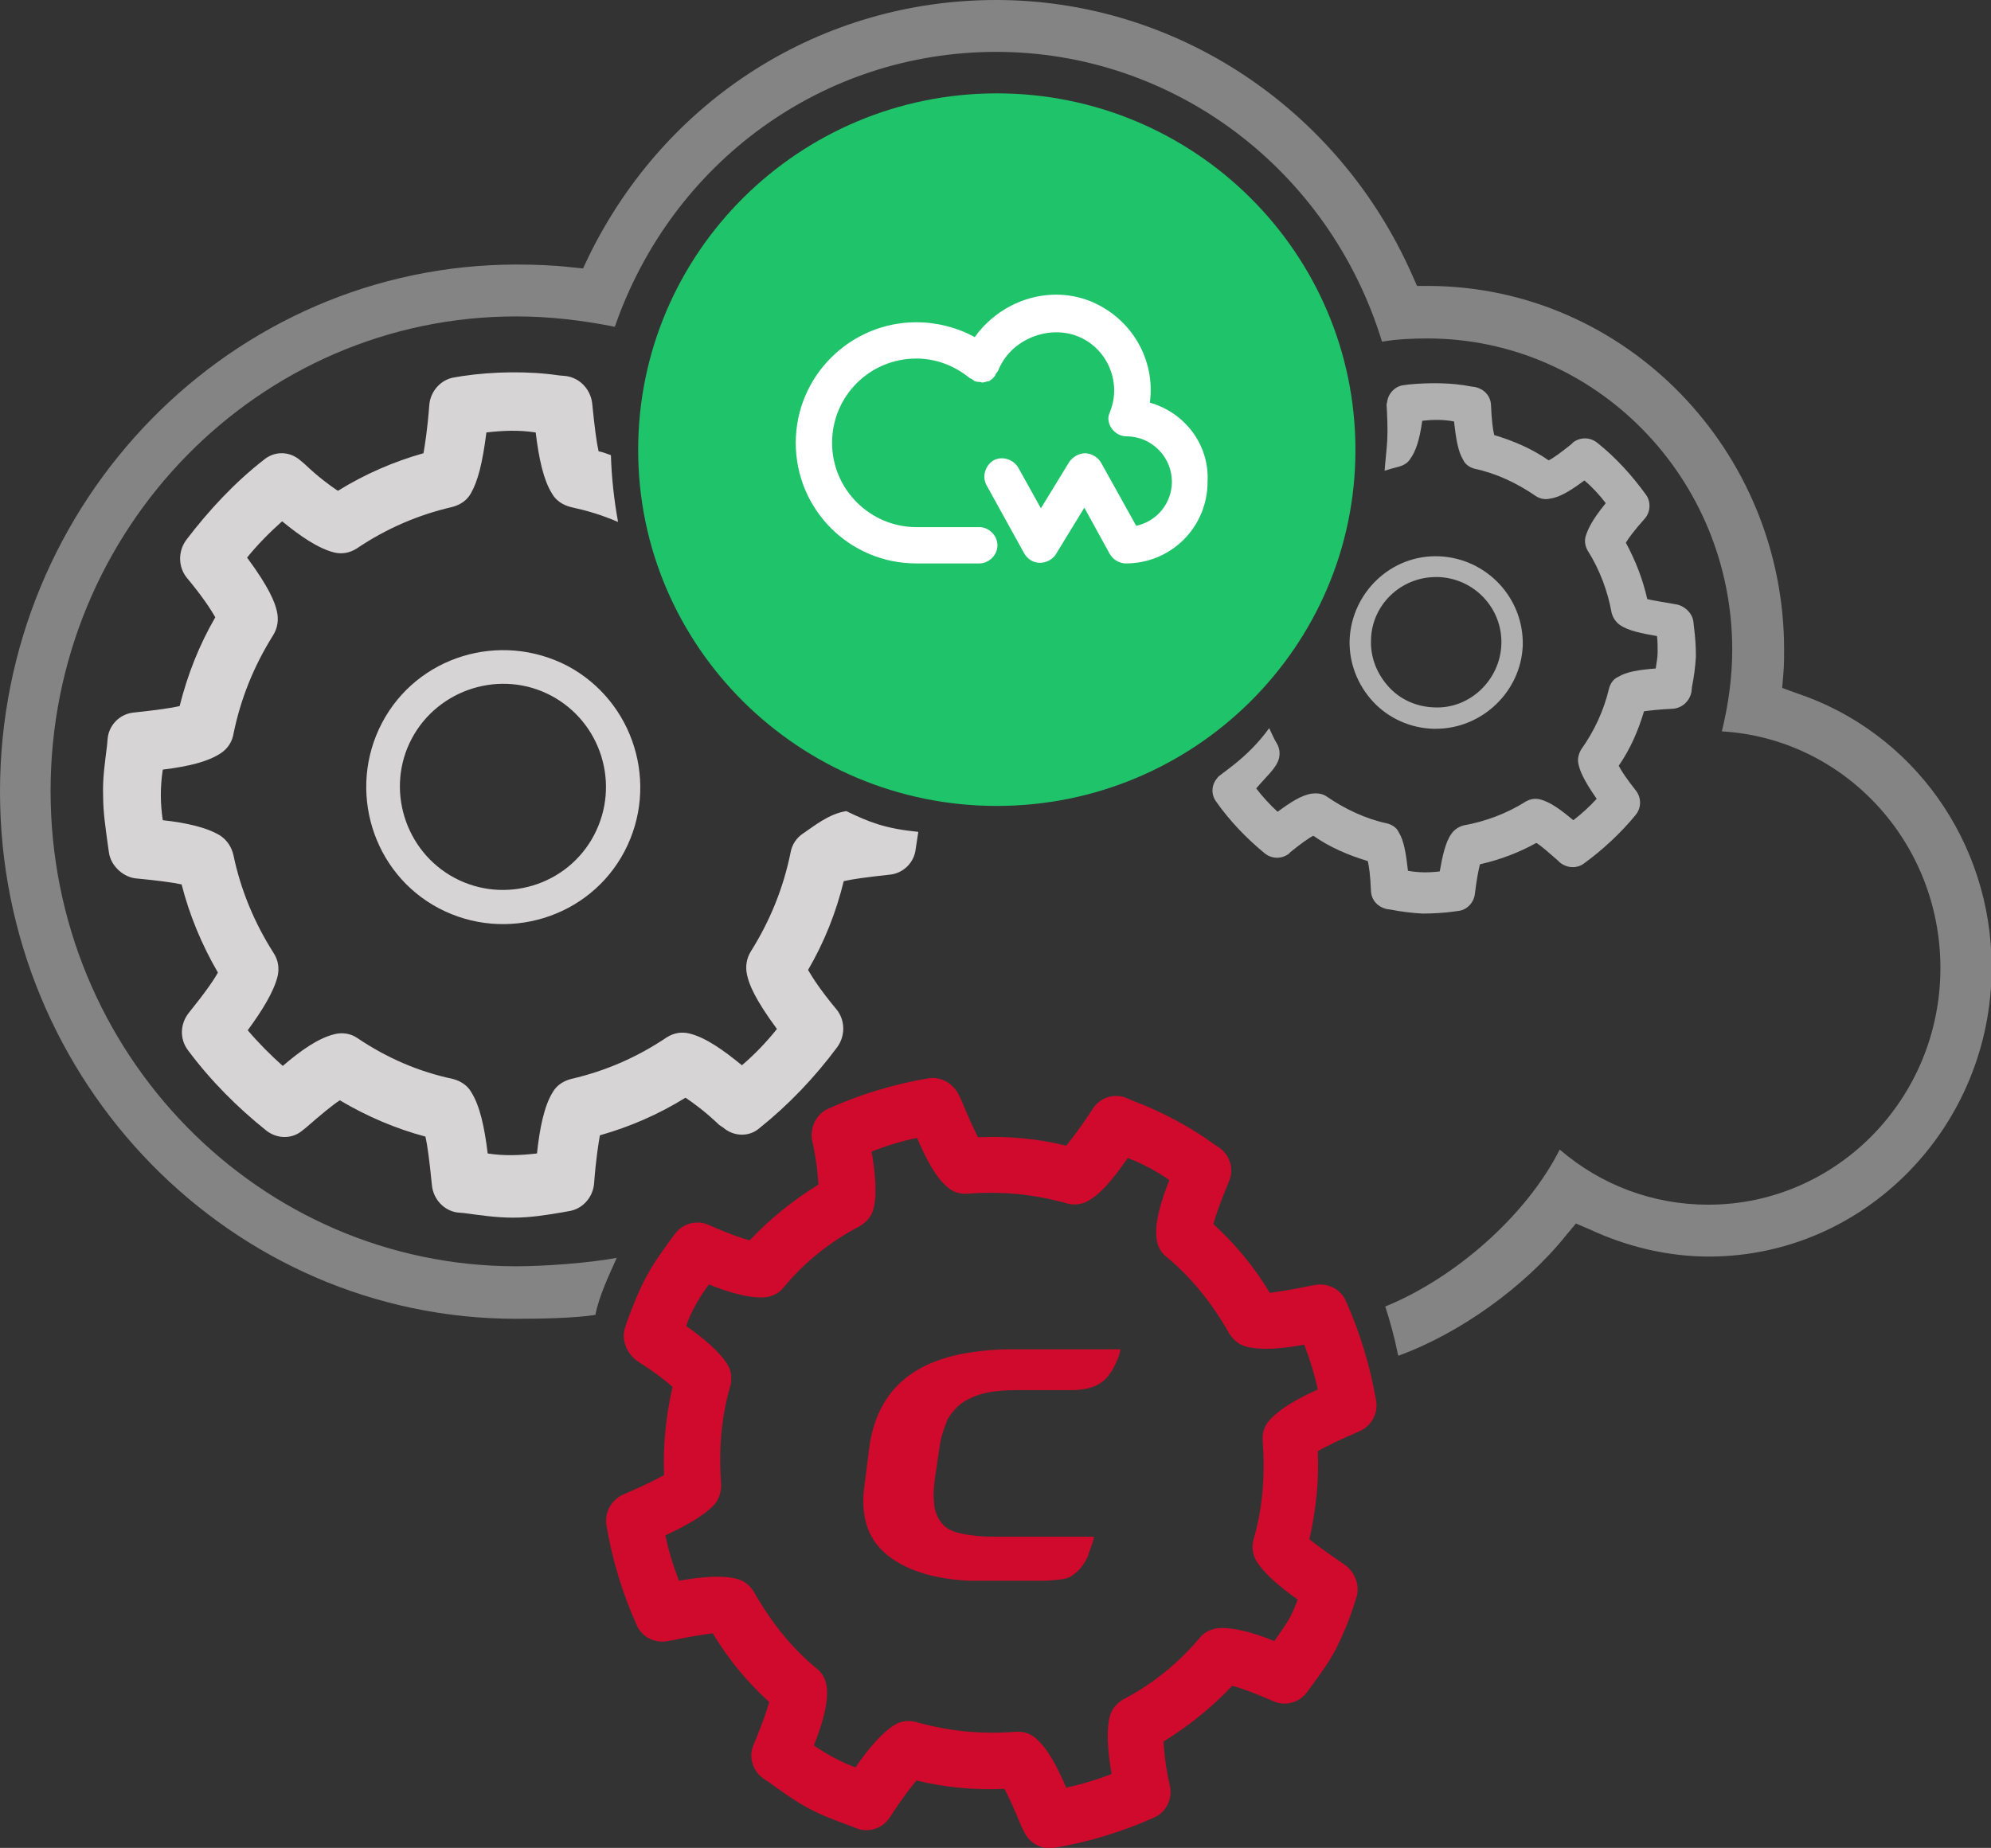 <?xml version="1.0" encoding="utf-8"?>
<!-- Generator: Adobe Illustrator 21.1.0, SVG Export Plug-In . SVG Version: 6.00 Build 0)  -->
<svg version="1.1" id="Layer_1" xmlns="http://www.w3.org/2000/svg" xmlns:xlink="http://www.w3.org/1999/xlink" x="0px" y="0px"
	 width="307px" height="285px" viewBox="0 0 307 285" style="enable-background:new 0 0 307 285;" xml:space="preserve">
<rect x="0" y="0" width="307" height="285" fill="#333333" stroke="none"/>
<style type="text/css">
	.st0{fill:#1FC369;}
	.st1{fill:#848484;}
	.st2{fill:#CF0A2C;}
	.st3{fill:#B0B0B0;}
	.st4{fill:#D7D4D5;}
	.st5{fill:#FFFFFF;}
</style>
<path class="st0" d="M153.7,14.4c-30.5,0-55.3,24.6-55.3,55c0,30.3,24.8,54.9,55.3,54.9c30.5,0,55.3-24.6,55.3-54.9
	C209,39,184.2,14.4,153.7,14.4z"/>
<path class="st1" d="M213.6,201.5L213.6,201.5c0.7,2.2,1.3,4.2,2,7.6c9.4-3.4,19.5-10.6,25.9-18.6l1.5-1.8l2.1,0.9
	c5.8,2.7,12.1,4.2,18.4,4.2c24,0,43.6-20,43.6-44.6c0-19.3-12.1-36.3-30.1-42.3l-2.2-0.8l0.2-2.4c0.1-1.2,0.1-2.4,0.1-3.5
	c0-30.8-24.5-55.9-54.6-56.1h-2l-0.8-1.8C206.3,16.6,181.2,0,153.6,0c-26.9,0-50.9,15.2-62.8,39.5l-0.9,1.9l-2-0.2
	c-2.7-0.3-5.5-0.4-8.2-0.4C35.7,40.8,0,77.3,0,122.1s35.7,81.3,79.6,81.3c3.8,0,8.9-0.1,12.2-0.6c0.6-3,2.1-6.1,3.3-8.8
	c-4.3,0.8-11.2,1.3-15.5,1.3C40,195.3,7.8,162.5,7.8,122S40,48.8,79.6,48.8c5.1,0,10.2,0.6,15.2,1.6C103.6,25,126.9,8,153.6,8
	c27.4,0,51.4,18.2,59.5,44.7c2.3-0.4,4.7-0.5,7-0.5c25.9,0,47,21.5,47,48c0,4.3-0.6,8.5-1.6,12.6c18.8,1.1,33.7,17,33.7,36.5
	c0,20.2-16.1,36.5-35.8,36.5c-8.5,0-16.5-3-22.9-8.5C235.3,187.6,224.2,197.2,213.6,201.5z"/>
<path class="st2" d="M208.7,247.8l0.4-1.3c0.7-1.9-0.2-4.1-1.8-5.2c-2.8-1.9-4.4-3.1-5.4-3.9c1-4.4,1.5-9,1.3-13.6
	c1.1-0.6,3-1.6,6.3-3c1.9-0.8,3-2.7,2.7-4.7c-0.9-5.3-2.5-10.6-4.7-15.5c-0.8-1.8-2.8-2.8-4.8-2.4l-0.6,0.1
	c-2.8,0.6-4.9,0.9-6.3,1.1c-2.4-4-5.3-7.5-8.7-10.6c0.3-1.2,1-3.2,2.4-6.6c0.8-1.8,0.2-4-1.5-5.2l-0.9-0.6
	c-3.7-2.7-8.3-5.1-12.6-6.7l-0.9-0.4c-1.9-0.7-4,0-5.1,1.7c-2,3.1-3.3,4.7-4.1,5.7c-4.4-1.1-9-1.5-13.6-1.3
	c-0.6-1.2-1.5-3.1-2.6-5.8l-0.3-0.6c-0.8-1.8-2.7-3-4.7-2.7c-5.4,0.9-10.6,2.5-15.5,4.7c-1.8,0.8-2.8,2.8-2.5,4.8
	c0.8,3.5,0.9,5.7,1,6.9c-3.9,2.4-7.5,5.3-10.6,8.6c-1.2-0.3-3.2-1-6.4-2.4c-1.8-0.8-4-0.2-5.2,1.5l-0.6,0.8c-1.3,1.8-2.7,3.7-3.9,6
	c-1.1,2.1-1.9,4.2-2.7,6.3l-0.4,1.2c-0.7,1.9,0.3,4.2,2,5.3c2.5,1.6,4.2,2.9,5.3,3.9c-1,4.4-1.5,9-1.3,13.6c-1.1,0.6-3,1.6-6.3,3
	c-1.8,0.8-2.9,2.7-2.6,4.7c0.9,5.4,2.5,10.6,4.7,15.5c0.8,1.8,2.8,2.8,4.8,2.4l0.6-0.1c2.8-0.6,4.9-0.9,6.3-1.1
	c2.4,4,5.3,7.5,8.7,10.6c-0.3,1.2-1,3.2-2.4,6.6c-0.8,1.8-0.2,4,1.5,5.2l0.9,0.6c1.8,1.3,3.7,2.7,5.9,3.9c2.2,1.2,4.4,2,6.6,2.8
	l1,0.4c1.9,0.7,4,0,5.1-1.7c2-3.1,3.3-4.7,4.1-5.7c4.4,1.1,9,1.5,13.6,1.3c0.6,1.2,1.5,3.1,2.6,5.8l0.3,0.6c0.8,1.9,2.7,3,4.7,2.7
	c5.4-0.9,10.6-2.5,15.5-4.7c1.8-0.8,2.8-2.8,2.4-4.8c-0.8-3.5-0.9-5.7-1-6.9c3.9-2.4,7.5-5.3,10.6-8.6c1.2,0.3,3.2,1,6.4,2.4
	c1.8,0.8,4,0.2,5.2-1.5l0.8-1.1c1.3-1.8,2.6-3.5,3.7-5.7C207.2,251.9,208,249.9,208.7,247.8z M196.5,253.1c-3.5-1.4-6.3-2.1-8.5-2
	c-1.2,0.1-2.3,0.6-3,1.5c-3.3,3.9-7.2,7.1-11.8,9.5c-1,0.6-1.8,1.5-2.1,2.7c-0.3,1.3-0.6,3.6,0.3,8.8c-2.3,0.9-4.6,1.6-7,2.1
	c-1.4-3.2-2.8-6-4.7-7.6c-0.9-0.8-2-1.1-3.2-1c-5.2,0.4-10.3-0.1-15.2-1.5c-1.1-0.3-2.3-0.2-3.3,0.4c-2,1.2-4.1,3.7-6.1,6.6
	c-2.3-0.9-4.4-2-6.4-3.4c1.4-3.6,2.2-6.5,2-8.8c-0.1-1.2-0.6-2.3-1.5-3c-3.9-3.2-7.1-7.2-9.7-11.8c-0.6-1-1.5-1.8-2.7-2.1
	c-2.3-0.6-5.5-0.3-8.9,0.3c-0.9-2.3-1.6-4.6-2.1-7c3.2-1.5,5.9-3,7.5-4.7c0.8-0.9,1.1-2,1.1-3.2c-0.4-5.2,0-10.3,1.4-15.1
	c0.3-1.1,0.2-2.3-0.4-3.3c-1.2-2-3.6-4-6.4-6c0.4-1.1,0.9-2.3,1.5-3.3c0.6-1.1,1.2-2,2-3.1c3.5,1.4,6.3,2.1,8.5,2
	c1.2-0.1,2.3-0.6,3-1.5c3.2-3.9,7.2-7.1,11.8-9.5c1-0.6,1.8-1.5,2.1-2.7c0.3-1.3,0.6-3.5-0.3-8.8c2.3-0.9,4.6-1.6,7-2.1
	c1.4,3.2,2.8,6,4.7,7.6c0.9,0.8,2,1.1,3.2,1c5.2-0.4,10.3,0.1,15.2,1.5c1.1,0.3,2.3,0.2,3.3-0.4c1.8-1,3.6-3,6.1-6.6
	c2.3,0.9,4.4,2,6.4,3.4c-1.4,3.6-2.2,6.5-2,8.8c0.1,1.2,0.6,2.3,1.5,3c3.9,3.2,7.1,7.2,9.7,11.8c0.6,1,1.5,1.8,2.7,2.1
	c2.3,0.6,5.5,0.3,8.9-0.3c0.9,2.3,1.6,4.6,2.1,6.9c-4.9,2.2-6.6,3.8-7.5,4.8c-0.8,0.9-1.1,2-1,3.2c0.4,5.2,0,10.3-1.4,15.1
	c-0.3,1.1-0.2,2.3,0.4,3.3c1.2,2,3.6,4,6.4,6c-0.4,1.1-0.9,2.3-1.5,3.3C197.9,251.1,197.2,252.1,196.5,253.1z"/>
<path class="st3" d="M195.7,112.3c0.4,0.8,0.7,1.6,1.2,2.4c0.4,0.7,0.5,1.5,0.3,2.3c-0.4,1.5-2,2.8-3.5,4.6c1,1.3,2.1,2.5,3.3,3.6
	c1.9-1.4,3.7-2.6,5.3-2.8c0.8-0.1,1.6,0,2.2,0.4c2.9,2,6.1,3.5,9.4,4.2c0.8,0.2,1.5,0.7,1.8,1.4c0.8,1.3,1.1,3.3,1.4,5.9
	c1.6,0.3,3.2,0.3,4.9,0.1c0.4-2.3,0.9-4.6,1.8-5.8c0.4-0.6,1.1-1.1,1.9-1.3c3.3-0.6,6.6-1.8,9.6-3.7c0.7-0.4,1.5-0.5,2.2-0.3
	c1.6,0.4,3.3,1.7,5.1,3.2c1.3-1,2.5-2.1,3.6-3.3c-2.1-3-2.6-4.4-2.8-5.3c-0.2-0.8,0-1.6,0.4-2.3c2-2.8,3.5-6,4.3-9.4
	c0.2-0.8,0.7-1.5,1.4-1.8c1.3-0.8,3.2-1.1,5.8-1.3c0.1-0.8,0.3-1.6,0.3-2.5s0-1.6-0.1-2.5c-2.3-0.4-4.4-0.8-5.7-1.7
	c-0.6-0.4-1.1-1.1-1.3-1.9c-0.6-3.3-1.8-6.6-3.7-9.6c-0.4-0.7-0.5-1.5-0.3-2.2c0.3-0.9,0.8-2.3,3.1-5.1c-1-1.3-2.1-2.5-3.3-3.5
	c-1.9,1.4-3.7,2.6-5.3,2.8c-0.8,0.2-1.6,0-2.2-0.4c-2.9-2-6.1-3.5-9.4-4.2c-0.8-0.2-1.5-0.7-1.8-1.4c-0.8-1.3-1.1-3.3-1.4-5.9
	c-1.6-0.3-3.2-0.3-4.9-0.1c-0.4,2.9-1,4.7-1.8,5.8c-0.4,0.7-1.1,1.1-1.9,1.3s-1.5,0.4-2.1,0.6c0.1-1.5,0.3-3,0.4-4.6
	c0.1-1.9,0-3.8-0.1-5.6c0-0.2,0.1-0.3,0.1-0.5c0.2-1.3,1.3-2.4,2.6-2.5l0.7-0.1c3.1-0.3,6.6-0.3,9.6,0.3l0.7,0.1
	c1.3,0.3,2.3,1.3,2.4,2.7c0.1,2.5,0.3,3.9,0.5,4.7c3,0.9,5.8,2.1,8.4,3.9c0.8-0.4,2-1.3,3.5-2.5l0.3-0.3c1.1-0.8,2.6-0.8,3.7,0.1
	c2.9,2.3,5.4,5.1,7.5,8c0.8,1.1,0.7,2.7-0.2,3.7c-1.6,1.8-2.5,3-2.9,3.7c1.5,2.8,2.6,5.6,3.3,8.7c0.8,0.2,2.1,0.4,4.4,0.8
	c1.3,0.2,2.5,1.3,2.7,2.6l0.1,0.9c0.2,1.5,0.3,3,0.3,4.6c-0.1,1.6-0.3,3.1-0.6,4.6l-0.1,0.9c-0.3,1.3-1.3,2.3-2.7,2.5
	c-2.3,0.1-3.8,0.3-4.6,0.4c-0.9,3-2.1,5.8-3.9,8.4c0.4,0.8,1.2,2,2.7,3.9c0.8,1.1,0.8,2.6-0.1,3.7c-2.3,2.8-5.1,5.4-8,7.5
	c-1.1,0.8-2.6,0.7-3.7-0.2l-0.3-0.3c-1.5-1.3-2.5-2.2-3.3-2.7c-2.7,1.5-5.6,2.6-8.7,3.3c-0.2,0.8-0.5,2.2-0.8,4.7
	c-0.2,1.3-1.3,2.4-2.6,2.5l-0.7,0.1c-1.5,0.2-3.1,0.3-4.8,0.3c-1.7-0.1-3.3-0.3-4.8-0.6l-0.7-0.1c-1.3-0.3-2.3-1.3-2.4-2.7
	c-0.1-2.5-0.3-3.9-0.5-4.7c-3-0.9-5.8-2.1-8.4-3.9c-0.8,0.4-2,1.3-3.5,2.5l-0.3,0.3c-1.1,0.8-2.6,0.8-3.7-0.1c-2.8-2.3-5.4-5-7.5-8
	c-0.8-1.1-0.7-2.6,0.2-3.6C187.7,119.6,192.2,117.2,195.7,112.3z"/>
<g>
	<path class="st3" d="M221.4,112.4c-0.1,0-0.3,0-0.4,0c-3.5-0.1-6.9-1.6-9.3-4.2s-3.7-6-3.6-9.5c0.3-7.3,6.4-13.2,13.8-12.9
		c7.3,0.3,13.1,6.4,12.9,13.8C234.5,106.7,228.5,112.4,221.4,112.4z M221.4,89c-5.4,0-9.9,4.3-10,9.7l0,0c-0.1,2.7,0.9,5.2,2.7,7.2
		c1.8,2,4.3,3.1,7,3.2c5.5,0.3,10.2-4.2,10.4-9.7c0.2-5.6-4.2-10.2-9.7-10.4C221.6,89,221.5,89,221.4,89z"/>
</g>
<path class="st4" d="M29,162c3.5,4.7,7.6,8.8,12.1,12.4c1.7,1.3,4,1.3,5.6-0.1l0.5-0.4c2.3-2,4.1-3.5,5.2-4.2
	c4.2,2.5,8.7,4.4,13.2,5.6c0.3,1.3,0.6,3.5,1,7.5c0.2,2.1,1.8,3.9,3.9,4.2l1.1,0.1c2.3,0.3,4.8,0.7,7.5,0.7c2.7,0,5.1-0.4,7.5-0.8
	l1.1-0.2c2.1-0.3,3.7-2.1,3.9-4.2c0.3-4,0.7-6.3,0.9-7.5c4.6-1.3,9-3.2,13.2-5.8c1.2,0.8,3,2.1,5.2,4.2l0.6,0.4
	c1.6,1.4,4,1.5,5.6,0.1c4.5-3.6,8.5-7.8,12-12.5c1.3-1.8,1.2-4.2-0.1-5.8c-2.5-3-3.7-4.9-4.4-6.1c2.5-4.3,4.3-8.8,5.5-13.7
	c1.3-0.3,3.4-0.6,7.1-1c2.1-0.2,3.8-1.9,4-4l0.4-2.6c-5.1-0.5-7.6-1.5-11.1-3.2c-2.7,0.4-5.1,2.4-6.6,3.4c-1.1,0.7-1.8,1.8-2,3
	c-1.1,5.4-3.1,10.4-6.1,15.2c-0.7,1.1-0.9,2.4-0.6,3.7c0.3,1.4,1.2,3.7,4.6,8.3c-1.6,2-3.4,3.9-5.4,5.6c-2.8-2.3-5.6-4.3-8.1-4.9
	c-1.2-0.3-2.4-0.1-3.5,0.6c-4.6,3.1-9.5,5.2-14.7,6.4c-1.2,0.3-2.3,1-2.9,2.1c-1.3,2.1-2,5.6-2.4,9.4c-2.6,0.3-5.1,0.4-7.6,0
	c-0.5-4.1-1.2-7.3-2.5-9.4c-0.6-1.1-1.7-1.8-2.9-2.1c-5.2-1.1-10.1-3.2-14.7-6.3c-1-0.7-2.3-0.9-3.5-0.6c-2.5,0.6-5.2,2.5-8,4.9
	c-1.9-1.7-3.7-3.5-5.4-5.5c2.2-3,4-5.9,4.6-8.3c0.3-1.3,0.1-2.5-0.6-3.6c-3-4.7-5.1-9.8-6.2-15.1c-0.3-1.3-1-2.3-2-3
	c-2.1-1.3-5.3-2-8.9-2.4c-0.2-1.3-0.3-2.7-0.3-3.9s0.1-2.6,0.3-3.9c4-0.5,6.9-1.2,8.9-2.5c1.1-0.7,1.8-1.8,2-3
	c1.1-5.4,3.1-10.4,6.1-15.2c0.7-1.1,0.9-2.4,0.6-3.7c-0.3-1.4-1.2-3.7-4.6-8.3c1.6-2,3.5-3.9,5.4-5.6c2.8,2.3,5.6,4.2,8,4.8
	c1.2,0.3,2.4,0.1,3.5-0.6c4.6-3.1,9.5-5.2,14.7-6.4c1.2-0.3,2.3-1,2.9-2.1c1.1-1.9,1.8-4.7,2.4-9.4c2.6-0.3,5-0.4,7.6,0
	c0.5,4.1,1.2,7.3,2.5,9.4c0.6,1.1,1.7,1.8,2.9,2.1c2.7,0.6,4.7,1.2,7.3,2.3c-0.6-3.3-1-6.8-1.1-10.3c-0.9-0.3-1-0.4-1.9-0.6
	c-0.3-1.3-0.6-3.5-1-7.5C91,60,89.4,58.3,87.3,58l-1.1-0.1c-4.7-0.7-10.2-0.6-14.9,0.1l-1.2,0.2c-2.1,0.3-3.7,2.1-3.9,4.2
	c-0.3,4-0.7,6.3-0.9,7.5c-4.6,1.3-9,3.2-13.2,5.8c-1.2-0.8-3-2.1-5.2-4.2L46.3,71c-1.6-1.4-3.9-1.5-5.6-0.1
	c-4.5,3.5-8.5,7.8-12,12.4c-1.3,1.8-1.2,4.2,0.1,5.8c2.5,3,3.7,4.9,4.4,6.1c-2.5,4.3-4.3,8.9-5.5,13.7c-1.3,0.3-3.4,0.6-7.1,1
	c-2.1,0.2-3.8,1.9-4,4l-0.1,1.1c-0.3,2.5-0.7,5-0.6,7.7c0,2.7,0.4,5.1,0.7,7.4l0.2,1.4c0.3,2.1,2.3,3.9,4.4,4
	c3.1,0.3,5.4,0.6,6.8,0.9c1.2,4.7,3.1,9.3,5.6,13.6c-0.6,1.1-1.9,3-4.4,6.1C27.7,157.9,27.7,160.3,29,162z"/>
<path class="st4" d="M87.5,102.7c-10.4-5.4-23.2-1.5-28.6,8.8s-1.5,23.2,8.8,28.6s23.2,1.5,28.6-8.8
	C101.7,121,97.8,108.2,87.5,102.7z M91.6,128.8c-4.1,7.8-13.8,10.7-21.5,6.6s-10.7-13.8-6.6-21.5s13.8-10.7,21.5-6.6
	S95.7,121,91.6,128.8z"/>
<path class="st5" d="M177.3,62.1c0.9-6.6-2.8-13.1-9.3-15.7c-6.5-2.5-13.8,0.1-17.7,5.6c-2.7-1.5-5.9-2.3-9-2.3
	c-10.2,0-18.6,8.3-18.6,18.6s8.3,18.6,18.6,18.6h9.7c1.5,0,2.8-1.3,2.8-2.8s-1.3-2.8-2.8-2.8h-9.7c-7.1,0-13-5.8-13-13s5.8-13,13-13
	c3,0,5.9,1.1,8.2,3c0.1,0.1,0.3,0.1,0.4,0.2c0.1,0.1,0.3,0.2,0.4,0.3c0.1,0,0.1,0,0.1,0c0.2,0.1,0.4,0.1,0.6,0.1
	c0.2,0,0.3,0.1,0.5,0.1s0.3-0.1,0.5-0.1c0.2-0.1,0.4-0.1,0.5-0.1c0.1-0.1,0.3-0.2,0.4-0.3c0.2-0.1,0.3-0.3,0.4-0.4l0.1-0.1
	c0.1-0.1,0.1-0.3,0.2-0.4c0.1-0.1,0.2-0.3,0.3-0.4c1.8-4.7,7.5-7.1,12.1-5.4s7,7,5.2,11.6c-0.1,0.3-0.3,0.7-0.3,1.1
	c0,1.5,1.3,2.8,2.8,2.8c3.9,0,7,3.2,7,7c0,3.3-2.3,6.1-5.5,6.8l-5.4-9.7c-0.5-0.9-1.4-1.4-2.4-1.5c-1,0-1.9,0.5-2.5,1.3l-4.4,7.2
	l-3.5-6.3c-0.8-1.3-2.5-1.8-3.8-1.1c-1.3,0.8-1.8,2.5-1.1,3.8l5.8,10.5c0.5,0.9,1.4,1.5,2.4,1.5h0.1c0.9,0,1.9-0.5,2.4-1.3l4.4-7.2
	l3.9,7.1c0.5,0.9,1.5,1.5,2.5,1.5c7,0,12.6-5.6,12.6-12.6C186.5,68.5,182.6,63.6,177.3,62.1z"/>
<path class="st2" d="M168.7,237h-15.5l0,0c-2.1,0-3.7-0.2-5.1-0.5c-1.3-0.3-2.3-0.8-2.9-1.6c-0.5-0.6-0.8-1.2-1-2l-0.1-0.3l-0.1-1.1
	c-0.1-0.9,0-2,0.1-3.1l0.8-5.4c0.1-0.6,0.2-1.2,0.4-1.8l0.2-0.6v-0.1l0.5-1.3l0.1-0.3l0.6-0.9l0.7-0.8c0.8-0.9,2.1-1.6,3.6-2.1
	s3.5-0.7,6.1-0.7h8.6l0,0c1.6-0.1,2.7-0.4,3.3-0.7c0.8-0.4,1.6-1,2.1-1.8l0.3-0.4c0.4-0.7,0.8-1.5,1.1-2.3l0.3-1.1h-17.3
	c-1.9,0-3.7,0.2-5.3,0.4c-9.6,1.3-14.8,6.1-16.1,14.3l-0.8,6.3c-0.6,4.2,0.3,7.5,2.5,9.8c2.6,2.7,7.1,4.6,13.7,4.9h11.7
	c1.6-0.1,3.1-0.2,3.8-0.6c1-0.6,1.8-1.4,2.4-2.5l0.4-0.8C167.8,239.6,168.4,238.4,168.7,237"/>
</svg>
